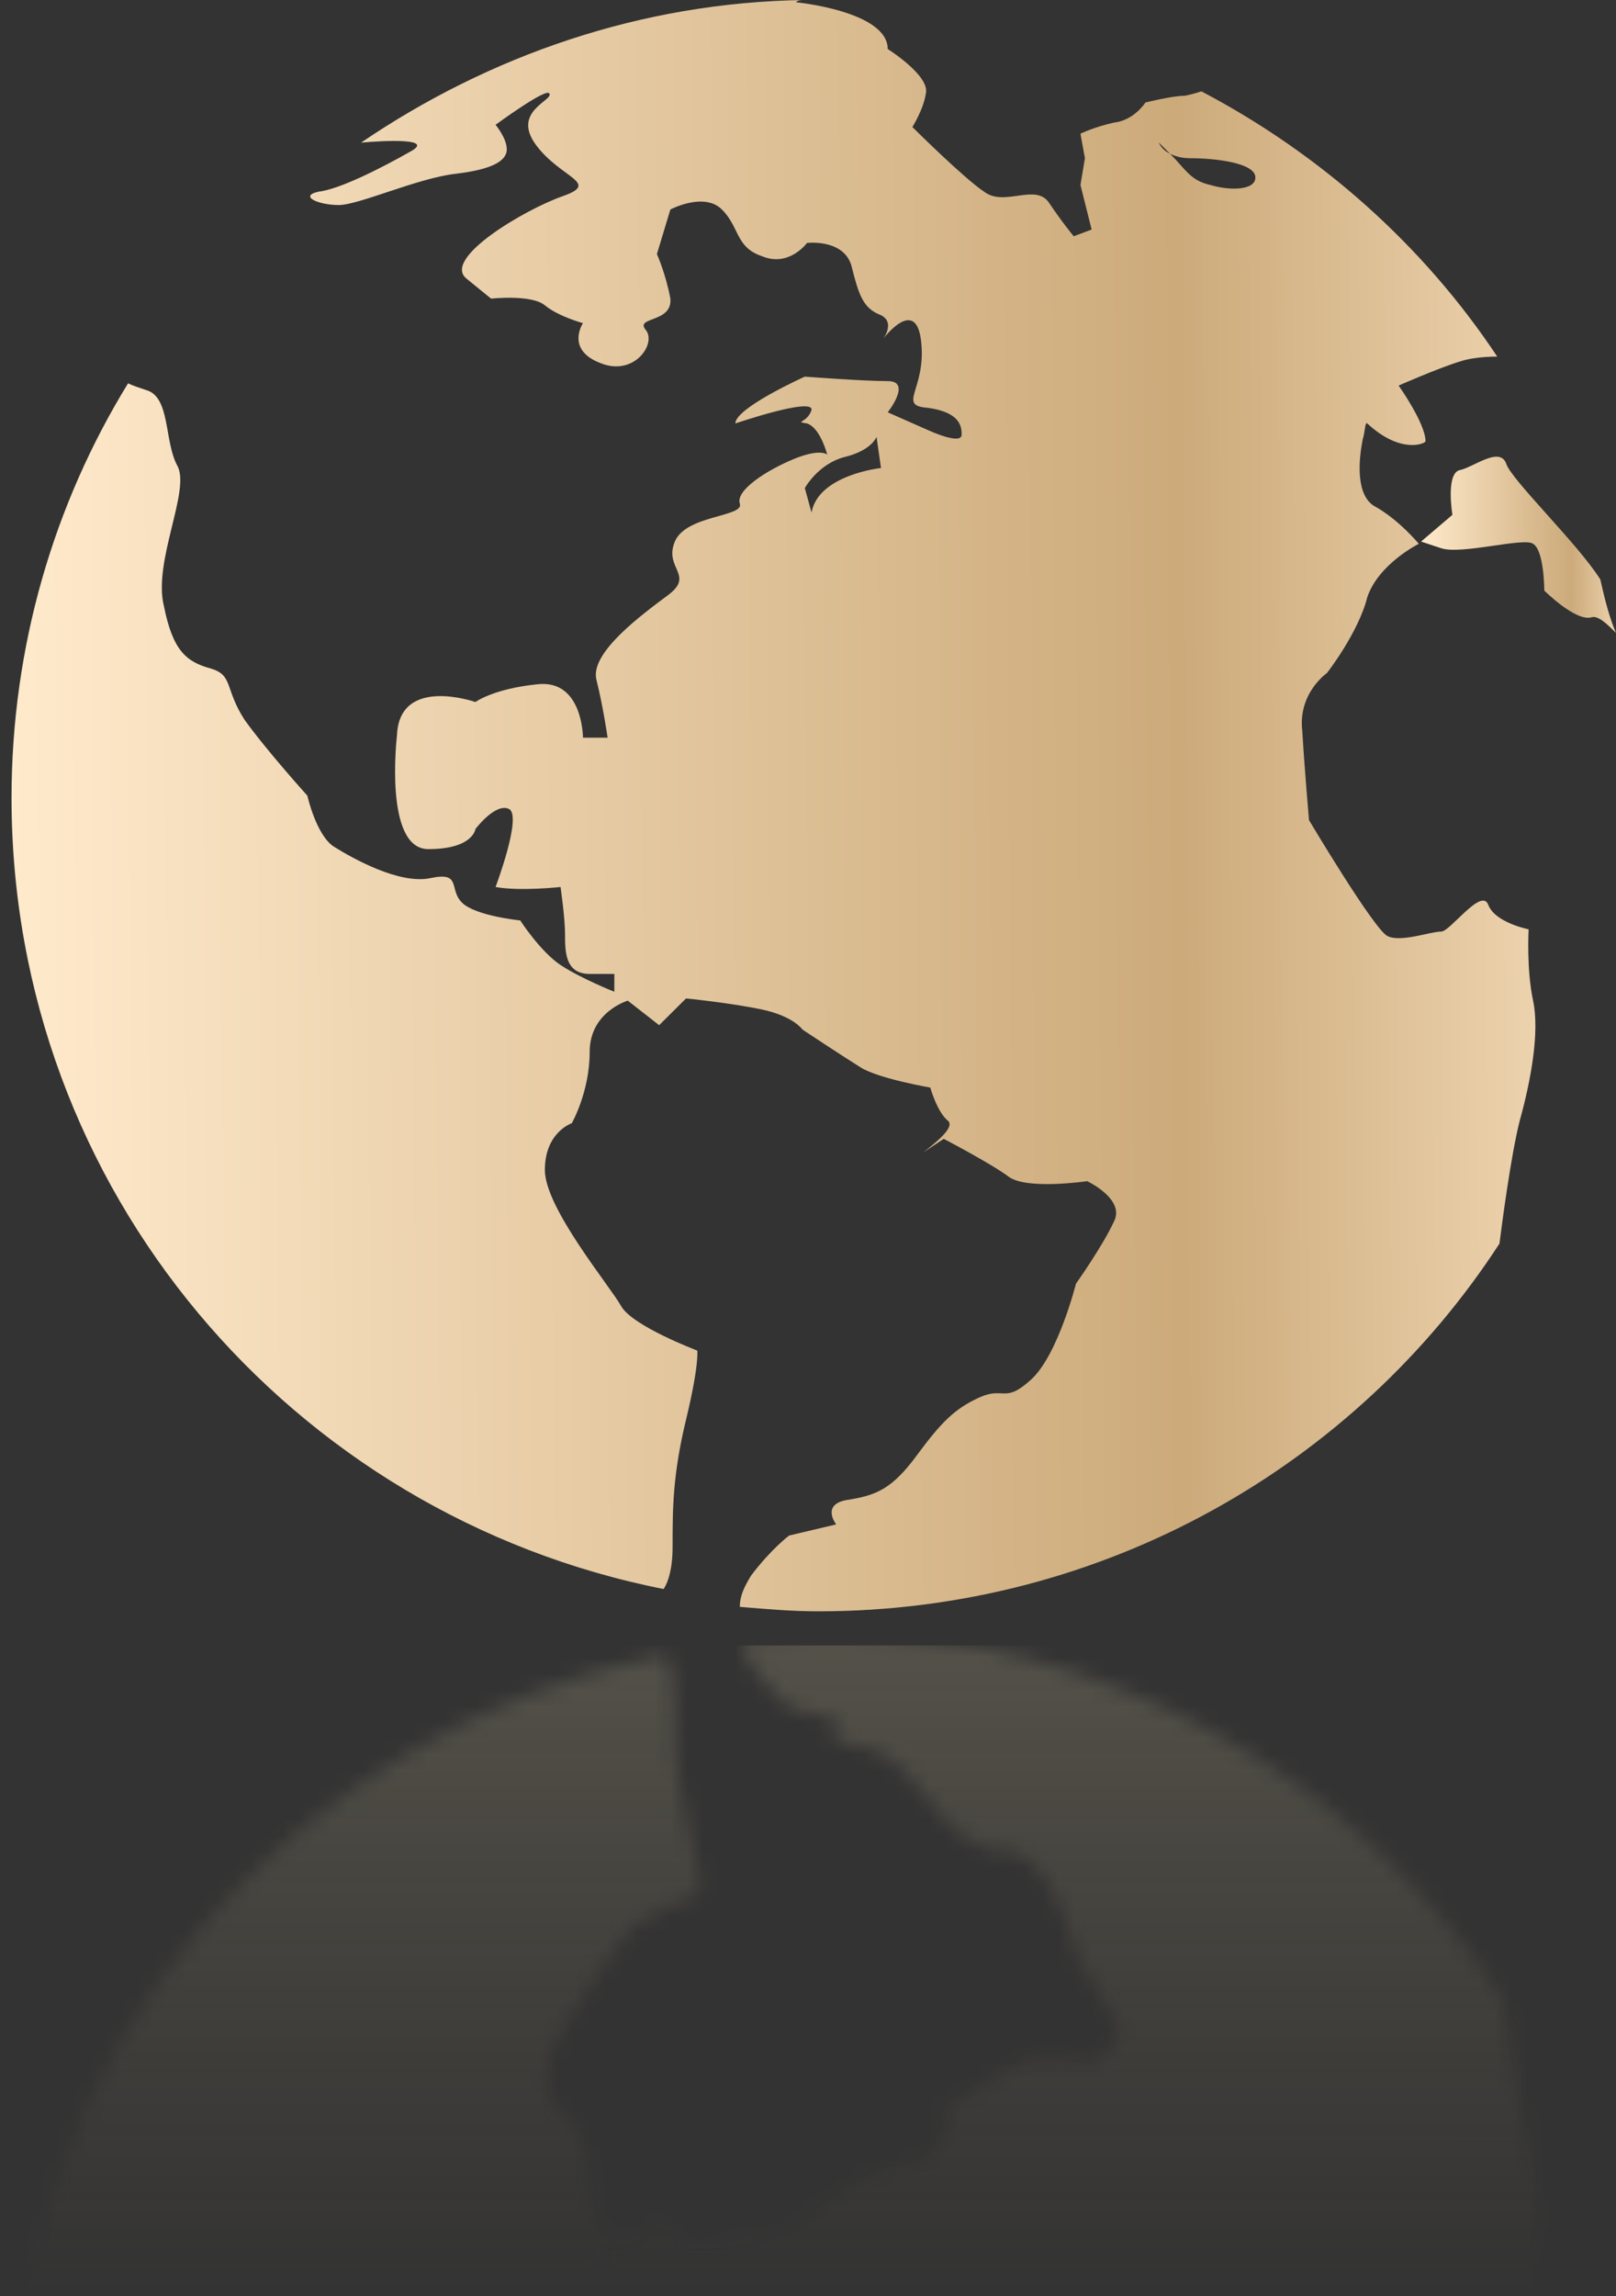 <?xml version="1.0" encoding="UTF-8"?> <svg xmlns="http://www.w3.org/2000/svg" width="100" height="142" viewBox="0 0 100 142" fill="none"><rect x="0" y="0" width="100" height="142" fill="#333333" stroke="none"/> <g clip-path="url(#clip0_2_123)"> <mask id="mask0_2_123" style="mask-type:alpha" maskUnits="userSpaceOnUse" x="0" y="100" width="96" height="52"> <path d="M18.926 151.269C19.065 150.716 19.622 148.781 20.595 148.367C21.707 147.676 24.626 146.018 26.573 146.432C28.519 146.847 27.685 145.741 28.519 144.912C29.353 144.083 32.134 143.807 32.134 143.807C32.134 143.807 33.385 141.872 34.636 141.043C35.887 140.214 37.972 139.385 37.972 139.385V140.49C37.972 140.49 37.972 140.49 36.443 140.49C34.914 140.49 34.914 142.01 34.914 142.978C34.914 143.945 34.636 145.88 34.636 145.88C34.636 145.88 32.134 145.603 30.604 145.88C30.604 145.88 32.273 150.302 31.438 150.716C30.604 151.131 29.353 149.472 29.353 149.472C29.353 149.472 29.075 148.229 26.434 148.229C25.182 148.229 24.626 149.611 24.487 151.131H81.07C81.07 150.44 81.209 150.025 81.209 150.025C81.209 150.025 85.24 143.254 86.074 142.839C86.909 142.425 88.855 143.116 89.411 143.116C90.106 143.116 91.913 145.88 92.33 144.774C92.748 143.669 94.833 143.254 94.833 143.254C94.833 143.254 94.555 140.767 95.111 138.832C95.528 136.897 94.833 133.995 94.277 131.37C93.721 129.159 93.165 124.875 93.025 123.769C84.128 109.951 68.418 100.968 50.763 100.968C49.094 100.968 47.565 101.106 45.897 101.245C45.897 101.797 46.175 102.488 46.592 103.179C47.843 104.838 48.955 105.667 48.955 105.667L51.875 106.358C51.875 106.358 50.763 107.601 52.57 107.878C54.238 108.154 55.35 108.569 56.88 110.641C58.409 112.714 59.243 113.543 60.772 114.234C62.301 114.925 62.301 113.82 63.97 115.34C65.638 116.86 66.75 121.282 66.75 121.282C66.75 121.282 68.418 123.631 69.114 125.151C69.809 126.671 67.445 127.639 67.445 127.639C67.445 127.639 63.553 126.948 62.58 127.915C61.467 128.744 58.548 130.264 58.548 130.264L57.297 129.435C57.992 129.85 59.243 130.817 58.826 131.37C58.131 132.061 57.714 133.443 57.714 133.443C57.714 133.443 54.516 134.133 53.404 134.686C52.292 135.377 49.789 137.035 49.789 137.035C49.789 137.035 49.094 137.865 47.287 138.279C45.341 138.694 42.56 138.97 42.56 138.97L40.892 137.312L38.946 138.832C38.946 138.832 36.582 138.141 36.582 135.654C36.582 133.166 35.47 131.232 35.47 131.232C35.47 131.232 33.802 130.541 33.802 128.33C33.802 125.98 37.834 121.144 38.529 119.9C39.224 118.656 43.255 117.136 43.255 117.136C43.255 117.136 43.533 116.307 42.56 112.852C41.726 109.536 41.726 107.325 41.726 104.976C41.726 103.594 41.448 102.765 41.17 102.35C18.092 106.91 0.714 127.086 0.714 151.407C0.714 151.407 0.714 151.407 0.714 151.545H18.926V151.269Z" fill="url(#paint0_linear_2_123)"></path> </mask> <g mask="url(#mask0_2_123)"> <rect y="101.767" width="100" height="40.233" fill="url(#paint1_linear_2_123)" fill-opacity="0.2"></rect> </g> <path d="M99.029 35.837C97.643 33.632 93.483 29.635 93.205 28.67C92.789 27.567 91.125 28.945 90.293 29.083C89.461 29.359 89.877 31.84 89.877 31.84L87.936 33.494C87.936 33.494 87.936 33.494 89.184 33.907C90.432 34.321 94.315 33.218 94.869 33.632C95.563 34.045 95.563 36.526 95.563 36.526C95.563 36.526 97.504 38.456 98.475 38.18C98.891 38.043 99.445 38.594 100 39.145C99.584 38.18 99.307 37.078 99.029 35.837Z" fill="url(#paint2_linear_2_123)"></path> <path d="M85.024 31.289C83.915 30.599 84.053 28.532 84.331 27.154C84.469 26.74 84.469 26.051 84.608 26.189C86.688 28.118 88.213 27.429 88.213 27.291C88.213 26.189 86.549 23.846 86.549 23.846C86.549 23.846 89.045 22.743 90.432 22.329C90.848 22.191 91.68 22.054 92.651 22.054C88.075 15.162 81.696 9.511 74.347 5.651C73.931 5.789 73.376 5.927 73.237 5.927C72.544 5.927 70.88 6.34 70.88 6.34C70.88 6.34 70.187 7.443 68.939 7.581C67.691 7.857 66.859 8.27 66.859 8.27L67.136 9.786L66.859 11.44L67.552 14.197L66.443 14.611C66.443 14.611 65.749 13.784 64.917 12.543C64.085 11.303 62.144 12.819 60.896 11.854C59.648 11.027 56.459 7.857 56.459 7.857C56.459 7.857 57.152 6.754 57.291 5.789C57.568 4.686 54.933 3.032 54.933 3.032C54.933 0.689 49.248 0.138 49.248 0.138C49.386 8.41072e-06 49.664 0 49.803 0C39.68 0.138 30.25 3.446 22.346 8.821C23.872 8.684 26.922 8.546 25.397 9.373C23.456 10.476 20.96 11.716 19.712 11.854C18.464 12.13 19.712 12.681 20.96 12.681C22.208 12.681 25.813 11.027 28.171 10.751C30.528 10.476 31.36 9.924 31.36 9.235C31.36 8.546 30.666 7.719 30.666 7.719C30.666 7.719 33.856 5.376 33.995 5.789C34.272 6.203 31.637 6.892 33.163 8.959C34.688 11.027 37.184 11.303 34.827 12.13C32.469 12.957 27.338 15.989 28.864 17.229C30.389 18.47 30.389 18.47 30.389 18.47C30.389 18.47 32.885 18.194 33.717 18.883C34.549 19.573 36.075 19.986 36.075 19.986C36.075 19.986 34.965 21.64 37.184 22.467C39.264 23.294 40.651 21.227 39.957 20.4C39.264 19.573 41.621 19.986 41.483 18.47C41.205 16.954 40.651 15.713 40.651 15.713L41.483 12.957C41.483 12.957 43.562 11.854 44.672 12.957C45.781 14.059 45.504 15.3 47.168 15.851C48.832 16.54 49.941 15.024 49.941 15.024C49.941 15.024 52.298 14.748 52.715 16.54C53.13 18.194 53.408 19.021 54.379 19.435C55.488 19.848 54.656 20.951 54.656 20.951C54.656 20.951 56.736 18.194 57.013 21.227C57.291 24.121 55.488 25.086 57.429 25.224C59.371 25.5 59.509 26.326 59.509 26.878C59.509 27.567 57.429 26.602 57.429 26.602C54.933 25.5 54.933 25.5 54.933 25.5C54.933 25.5 56.459 23.57 54.933 23.57C53.408 23.57 49.803 23.294 49.803 23.294C49.803 23.294 45.504 25.224 45.504 26.189C45.504 26.189 50.357 24.535 50.218 25.362C49.941 26.189 49.109 26.051 49.941 26.189C50.773 26.464 51.189 28.118 51.189 28.118C51.189 28.118 50.773 27.705 49.109 28.394C47.445 29.083 45.504 30.324 45.781 31.151C46.059 31.978 42.453 31.84 41.76 33.494C41.066 35.148 43.008 35.561 41.344 36.802C39.68 38.042 36.49 40.386 36.907 42.04C37.322 43.694 37.6 45.623 37.6 45.623H36.075C36.075 45.623 36.075 42.04 33.301 42.315C30.528 42.591 29.419 43.418 29.419 43.418C29.419 43.418 24.704 41.764 24.565 45.486C24.565 45.486 23.733 52.515 26.506 52.515C29.28 52.515 29.419 51.275 29.419 51.275C29.419 51.275 30.666 49.621 31.498 50.034C32.331 50.448 30.666 54.858 30.666 54.858C32.192 55.134 34.688 54.858 34.688 54.858C34.688 54.858 34.965 56.788 34.965 57.753C34.965 58.855 34.965 60.234 36.49 60.234C38.016 60.234 38.016 60.234 38.016 60.234V61.337C38.016 61.337 35.936 60.51 34.688 59.683C33.44 58.856 32.192 56.926 32.192 56.926C32.192 56.926 29.419 56.65 28.587 55.823C27.755 54.996 28.587 53.894 26.645 54.307C24.704 54.721 21.792 53.066 20.683 52.377C19.573 51.688 19.018 49.207 19.018 49.207C19.018 49.207 16.523 46.45 15.136 44.521C13.888 42.591 14.443 41.764 13.056 41.35C11.53 40.937 10.698 40.248 10.144 37.491C9.45 34.734 11.808 30.324 10.976 28.808C10.144 27.291 10.56 24.535 9.034 24.121C8.618 23.983 8.202 23.846 7.925 23.708C3.349 31.151 0.714 39.972 0.714 49.345C0.714 73.604 18.048 93.728 41.066 98.276C41.344 97.863 41.621 97.036 41.621 95.657C41.621 93.314 41.621 91.247 42.453 87.801C43.285 84.355 43.147 83.528 43.147 83.528C43.147 83.528 39.125 82.012 38.432 80.771C37.739 79.531 33.717 74.707 33.717 72.363C33.717 70.02 35.381 69.469 35.381 69.469C35.381 69.469 36.49 67.539 36.49 65.058C36.49 62.577 38.848 61.888 38.848 61.888L40.789 63.404L42.453 61.75C42.453 61.75 45.227 62.026 47.168 62.439C49.109 62.853 49.664 63.68 49.664 63.68C49.664 63.68 52.16 65.334 53.269 66.023C54.379 66.712 57.568 67.263 57.568 67.263C57.568 67.263 57.984 68.78 58.677 69.331C59.093 69.745 57.845 70.709 57.152 71.261L58.4 70.434C58.4 70.434 61.312 71.95 62.421 72.777C63.531 73.604 67.275 73.052 67.275 73.052C67.275 73.052 69.632 74.155 68.939 75.534C68.245 77.05 66.581 79.393 66.581 79.393C66.581 79.393 65.472 83.804 63.808 85.32C62.144 86.836 62.144 85.733 60.619 86.422C59.093 87.112 58.261 87.939 56.736 90.006C55.211 92.074 54.24 92.487 52.437 92.763C50.773 93.039 51.744 94.279 51.744 94.279L48.832 94.968C48.832 94.968 47.722 95.795 46.474 97.449C46.059 98.138 45.781 98.69 45.781 99.379C47.445 99.517 48.971 99.655 50.635 99.655C68.384 99.655 83.915 90.558 92.789 76.912C92.928 75.809 93.483 71.536 94.037 69.331C94.731 66.85 95.285 63.818 94.869 61.888C94.453 59.958 94.592 57.477 94.592 57.477C94.592 57.477 92.512 57.064 92.096 55.961C91.68 54.858 89.739 57.615 89.184 57.615C88.491 57.615 86.688 58.304 85.856 57.891C85.024 57.477 81.003 50.723 81.003 50.723C81.003 50.723 80.725 47.553 80.587 45.21C80.309 42.867 82.112 41.626 82.112 41.626C82.112 41.626 84.053 39.145 84.608 36.94C85.301 34.872 87.797 33.632 87.797 33.632C87.797 33.632 86.549 32.116 85.024 31.289ZM50.218 31.702L49.803 30.186C49.803 30.186 50.635 28.67 52.298 28.256C53.962 27.843 54.24 27.016 54.24 27.016L54.517 28.945C54.517 28.945 50.635 29.359 50.218 31.702ZM74.901 11.44C73.653 11.165 73.376 10.475 72.405 9.511C71.851 9.235 71.712 8.821 71.712 8.821C71.989 9.097 72.267 9.373 72.405 9.511C72.683 9.648 73.099 9.786 73.653 9.786C75.179 9.786 77.536 10.062 77.675 10.889C77.813 11.716 76.288 11.854 74.901 11.44Z" fill="url(#paint3_linear_2_123)"></path> </g> <defs> <linearGradient id="paint0_linear_2_123" x1="47.971" y1="142.839" x2="47.971" y2="88.787" gradientUnits="userSpaceOnUse"> <stop stop-color="white"></stop> <stop offset="1" stop-color="#CBCBCB"></stop> </linearGradient> <linearGradient id="paint1_linear_2_123" x1="50" y1="142" x2="50.003" y2="101.767" gradientUnits="userSpaceOnUse"> <stop stop-color="#C3A882" stop-opacity="0"></stop> <stop offset="1" stop-color="#D8CAA2"></stop> </linearGradient> <linearGradient id="paint2_linear_2_123" x1="101.082" y1="31.918" x2="87.914" y2="32.013" gradientUnits="userSpaceOnUse"> <stop stop-color="#F9E2C2"></stop> <stop offset="0.296" stop-color="#CCAA7A"></stop> <stop offset="1" stop-color="#FFEACC"></stop> </linearGradient> <linearGradient id="paint3_linear_2_123" x1="103.467" y1="33.579" x2="0.544" y2="34.215" gradientUnits="userSpaceOnUse"> <stop stop-color="#F9E2C2"></stop> <stop offset="0.296" stop-color="#CCAA7A"></stop> <stop offset="1" stop-color="#FFEACC"></stop> </linearGradient> <clipPath id="clip0_2_123"> <rect width="100" height="142" fill="white"></rect> </clipPath> </defs> </svg> 
